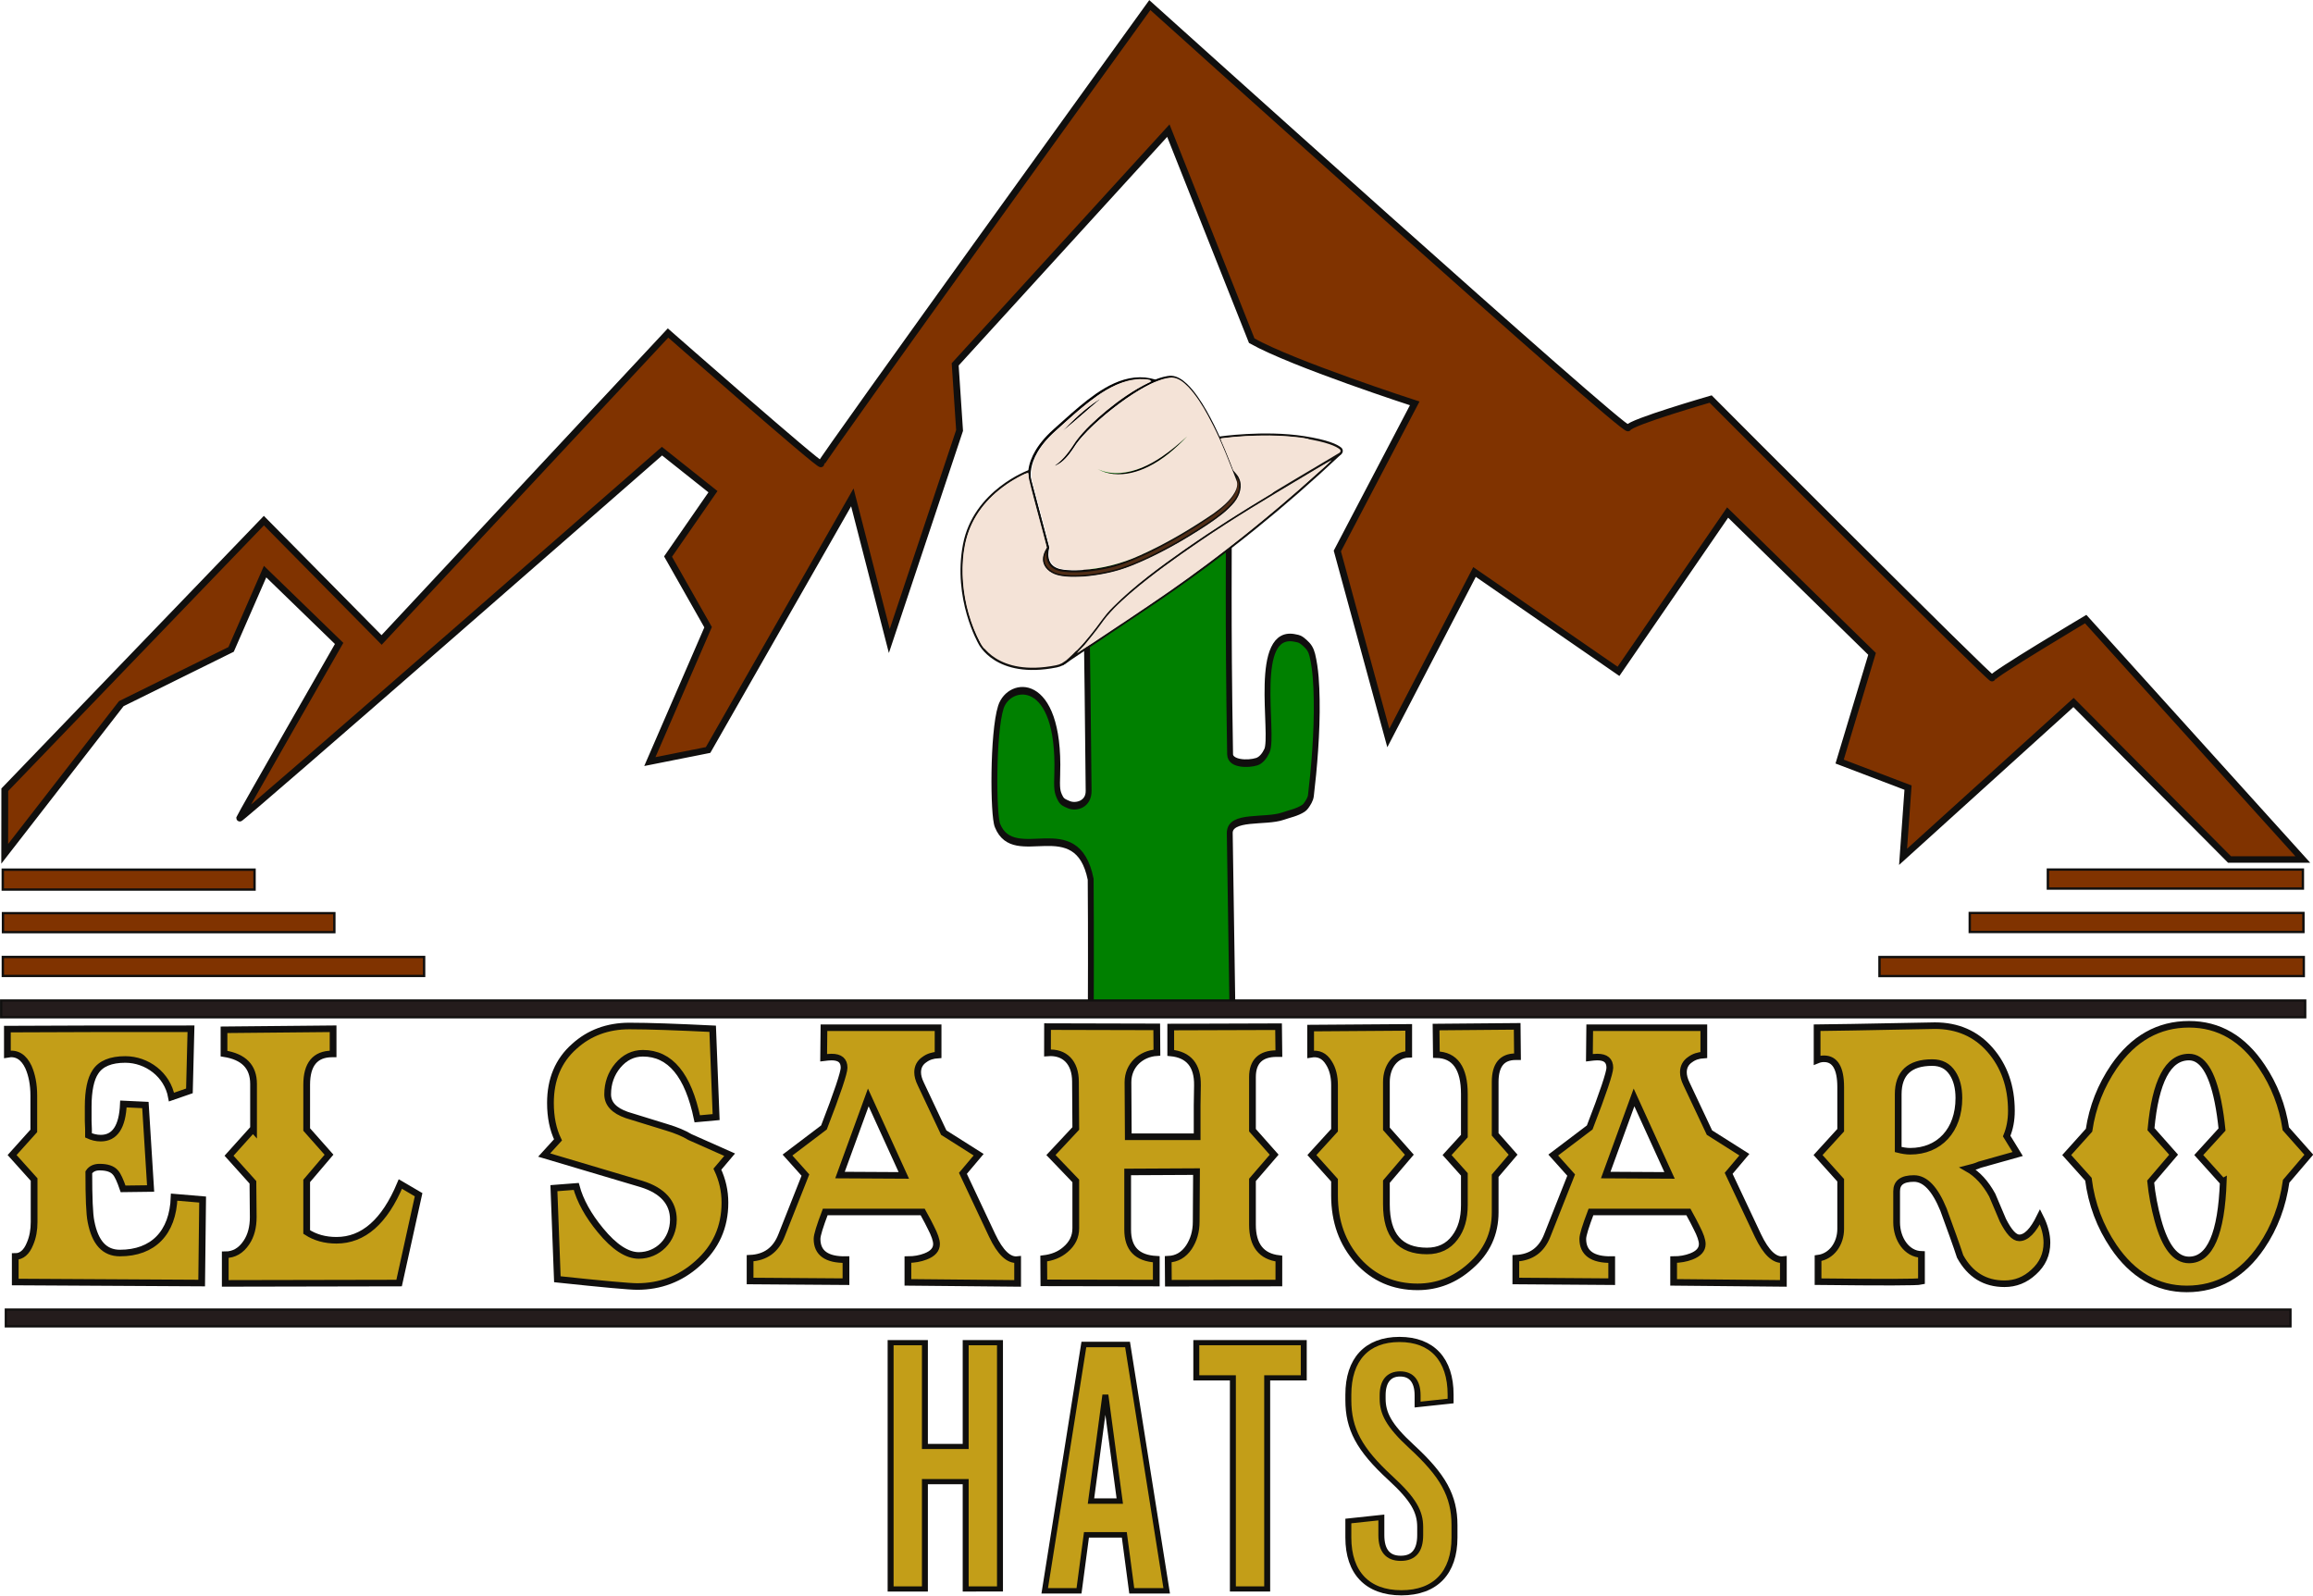 <svg xmlns="http://www.w3.org/2000/svg" xmlns:xlink="http://www.w3.org/1999/xlink" xml:space="preserve" viewBox="0 0 4332.68 2989.284" height="2989.284" width="4332.68" id="svg1" version="1.1"><defs id="defs1"><clipPath id="clipPath30" clipPathUnits="userSpaceOnUse"><path id="path30" transform="translate(-1573.56,-946.498)" d="M 0,2000 H 2000 V 0 H 0 Z"></path></clipPath></defs><g transform="matrix(2.105,0,0,2.05,-492.314,-2320.681)" id="g1"><path style="fill:#c39e18;fill-opacity:1;fill-rule:nonzero;stroke:#100f0e;stroke-width:6;stroke-dasharray:none;stroke-opacity:1" d="m 264.231,2209.824 v 38.779 c 0,7.25 -1.119,13.87 -3.637,19.861 -3.077,7.881 -7.553,11.662 -13.148,11.662 v 23.331 l 165.883,0.945 0.854,-76.293 -25.352,-2.196 c -1.119,32.785 -18.851,51.06 -48.225,51.06 -13.709,0 -22.103,-9.455 -25.738,-28.686 -1.399,-6.938 -1.958,-22.07 -1.958,-45.085 1.958,-3.153 5.316,-4.729 9.511,-4.729 6.715,0 11.471,1.576 14.269,5.043 1.958,2.208 4.197,7.253 6.713,14.818 l 24.502,-0.318 -4.639,-76.29 -19.583,-0.946 c -0.839,20.808 -7.554,31.212 -20.143,31.212 -3.915,0 -7.554,-0.946 -10.91,-2.522 v -5.677 c -0.28,-5.989 -0.28,-8.513 -0.28,-7.566 v -12.929 c 0,-14.813 2.238,-25.533 6.433,-31.839 4.756,-7.567 13.708,-11.35 26.578,-11.35 19.303,0 37.489,13.873 41.125,34.364 l 15.948,-5.672 1.397,-56.75 c -64.623,0 -118.898,0 -163.381,0.315 v 23.015 c 8.393,-1.575 14.549,2.524 18.744,11.666 3.078,7.25 4.757,15.763 4.757,26.167 v 32.156 l -19.305,22.07 z" id="path184"></path><path style="fill:#c39e18;fill-opacity:1;fill-rule:nonzero;stroke:#100f0e;stroke-width:6;stroke-dasharray:none;stroke-opacity:1" d="m 506.786,2164.108 19.863,23.014 -19.863,23.962 v 46.658 c 7.552,5.043 16.226,7.567 26.578,7.567 23.777,0 42.804,-17.022 56.79,-51.391 l 16.225,9.776 -17.343,80.709 -154.707,0.313 v -26.168 c 7.832,0 13.987,-3.785 18.742,-11.031 4.197,-6.31 6.155,-14.188 6.155,-23.33 l -0.28,-31.843 -21.263,-24.276 21.263,-24.277 0.558,0.633 v -41.931 c 0,-15.762 -8.671,-24.906 -26.296,-27.743 v -21.758 l 97.076,-0.943 v 23.014 h -0.837 c -15.109,0 -22.661,9.459 -22.661,28.059 z" id="path185"></path><path style="fill:#c39e18;fill-opacity:1;fill-rule:nonzero;stroke:#100f0e;stroke-width:6;stroke-dasharray:none;stroke-opacity:1" d="m 883.174,2187.125 -10.912,13.241 c 4.477,9.773 6.715,19.861 6.715,30.58 0,22.385 -8.113,40.987 -24.619,55.804 -15.107,13.869 -33.011,20.807 -53.436,20.807 -6.993,0 -30.492,-2.209 -71.059,-6.623 l -3.075,-83.23 19.861,-1.577 c 3.358,12.927 10.632,26.483 21.543,40.041 12.31,15.449 23.78,23.015 34.132,23.015 16.786,0 30.773,-13.873 30.773,-32.788 0,-15.448 -9.511,-26.483 -28.255,-32.474 l -86.727,-26.481 12.309,-13.874 c -4.475,-9.455 -6.715,-20.806 -6.715,-33.733 0,-21.438 6.995,-38.778 21.263,-51.703 13.148,-12.296 29.654,-18.6 48.957,-18.6 17.904,0 42.525,0.945 74.138,2.52 l 3.076,80.709 -16.786,1.575 c -8.112,-40.038 -24.058,-59.899 -48.398,-59.899 -8.673,0 -16.226,3.783 -22.383,11.352 -5.874,7.248 -8.951,16.076 -8.951,26.168 0,8.511 5.596,14.815 17.065,18.913 0,0 12.031,3.782 35.809,11.349 8.114,2.524 14.828,5.361 20.424,8.83 z" id="path186"></path><path style="fill:#c39e18;fill-opacity:1;fill-rule:nonzero;stroke:#100f0e;stroke-width:6;stroke-dasharray:none;stroke-opacity:1" d="m 1038.165,2206.041 -31.614,-71.252 -25.179,70.935 z m 35.529,-39.094 31.054,20.177 -13.987,17.022 26.018,56.748 c 7.274,15.763 14.827,23.015 22.66,22.07 v 21.752 l -97.638,-0.946 v -20.806 c 5.596,0 10.91,-0.948 15.668,-2.839 6.433,-2.522 9.79,-6.306 9.79,-11.348 0,-3.468 -1.677,-8.513 -5.034,-15.132 -1.398,-2.838 -3.639,-7.567 -7.274,-14.188 h -86.726 c -4.756,12.927 -7.275,21.123 -7.275,24.591 0,12.926 8.674,19.232 25.739,18.918 v 20.175 l -85.328,-0.629 v -20.809 c 13.707,-0.631 22.941,-7.567 27.977,-20.808 l 21.261,-55.171 -15.947,-18.285 32.454,-25.223 c 12.029,-31.841 17.906,-50.126 17.906,-54.54 0,-6.622 -3.639,-9.774 -11.191,-9.774 -2.238,0 -4.476,0.316 -6.994,0.63 l 0.28,-27.427 h 101.553 v 24.905 c -4.757,0.315 -8.673,1.576 -12.029,4.098 -4.197,2.838 -6.155,6.936 -6.155,11.666 0,3.151 0.838,6.619 2.797,10.717 z" id="path187"></path><path style="fill:#c39e18;fill-opacity:1;fill-rule:nonzero;stroke:#100f0e;stroke-width:6;stroke-dasharray:none;stroke-opacity:1" d="m 1348.417,2164.741 19.306,22.382 -19.306,23.018 v 40.981 c 0,18.601 7.835,29.005 23.502,30.897 l -0.014,22.368 -98.32,0.156 -0.149,-21.891 c 7.554,-0.317 13.71,-3.785 18.466,-11.035 4.197,-6.619 6.435,-14.188 6.435,-23.328 l 0.281,-45.718 -61.263,0.32 v 52.644 c 0,17.345 8.393,26.173 25.467,27.121 v 21.75 l -100.031,-0.178 -0.132,-22.208 c 7.554,-0.944 13.987,-3.47 19.303,-8.2 6.155,-5.356 9.231,-11.661 9.231,-19.543 v -43.19 l -22.099,-23.647 22.099,-24.273 -0.279,-42.878 c 0,-17.339 -9.512,-27.431 -24.9,-26.167 l 0.049,-24.039 97.159,0.252 0.159,23.54 c -14.276,0.943 -25.747,11.599 -25.747,27.046 l 0.28,49.811 h 61.263 v -28.373 l 0.281,-18.604 c 0.278,-18.281 -7.836,-28.058 -23.766,-29.634 v -23.643 l 95.95,-0.315 0.28,24.591 h -1.958 c -14.269,0 -21.544,7.249 -21.544,21.434 z" id="path188"></path><path style="fill:#c39e18;fill-opacity:1;fill-rule:nonzero;stroke:#100f0e;stroke-width:6;stroke-dasharray:none;stroke-opacity:1" d="m 1536.976,2205.095 v 28.059 c 0,12.294 -2.799,22.066 -8.393,29.632 -5.876,8.202 -14.269,12.299 -24.901,12.299 -24.061,0 -36.076,-14.189 -36.076,-42.559 v -20.809 l 20.407,-24.591 -20.407,-23.645 v -42.876 c 0,-13.873 7.834,-24.909 19.848,-25.223 v -24.588 l -87.276,0.63 v 23.959 c 6.994,-1.26 12.31,1.261 16.227,7.882 3.357,5.36 5.036,12.295 5.036,20.177 v 41.301 l -20.144,22.698 20.144,23.016 v 13.871 c 0,23.962 6.995,43.823 20.984,59.901 13.989,15.763 31.616,23.645 52.864,23.645 17.626,0 33.294,-6.308 47.004,-18.917 14.829,-13.24 22.102,-29.634 22.102,-49.183 v -33.417 l 15.948,-19.23 -15.948,-18.602 v -47.919 c 0,-15.448 6.157,-23.014 18.186,-23.014 h 1.679 l -0.28,-27.745 -72.185,0.633 0.28,25.218 c 16.507,0.316 24.901,12.297 24.901,35.942 v 38.462 l -15.389,17.341 z" id="path189"></path><path style="fill:#c39e18;fill-opacity:1;fill-rule:nonzero;stroke:#100f0e;stroke-width:6;stroke-dasharray:none;stroke-opacity:1" d="m 1971.447,2112.718 c -4.197,-6.618 -10.072,-9.77 -18.186,-9.77 -20.144,0 -30.216,9.77 -30.216,29.007 v 50.439 c 3.638,0.948 7.274,1.577 10.632,1.577 26.02,0 43.367,-19.229 43.367,-48.554 0,-9.454 -1.959,-17.021 -5.596,-22.698 m -119.731,74.722 20.145,-22.698 v -39.408 c 0,-17.341 -5.053,-25.856 -14.829,-25.856 -1.958,0 -3.917,0.317 -6.155,1.262 v -29.632 c 6.715,0 41.672,-0.629 104.903,-1.895 19.864,0 36.373,7.251 48.963,22.072 12.59,14.817 19.024,33.417 19.024,55.801 0,8.513 -1.398,16.08 -4.197,23.014 l 9.793,16.395 -33.854,9.773 c -3.358,1.577 -6.996,2.521 -10.633,3.467 8.675,5.047 15.948,13.245 21.824,24.276 l 9.513,23.015 c 5.317,10.718 10.072,16.08 14.549,16.08 6.154,0 12.311,-6.306 18.466,-19.232 4.197,8.514 6.154,16.395 6.154,23.647 0,10.714 -3.916,19.546 -11.751,26.797 -7.555,7.249 -16.227,10.718 -26.02,10.718 -17.347,0 -30.496,-8.198 -39.45,-24.907 -3.077,-9.773 -8.113,-23.958 -14.829,-42.875 -7.554,-18.917 -16.227,-28.374 -26.299,-28.374 -10.351,0 -15.388,3.784 -15.388,11.662 v 28.376 c 0,15.133 8.954,29.001 22.102,29.317 v 24.594 c -3.635,0.946 -34.412,0.946 -92.032,0.314 v -21.438 c 12.031,-1.577 20.145,-13.241 20.145,-26.8 v -44.448 z" id="path191"></path><path style="fill:#c39e18;fill-opacity:1;fill-rule:nonzero;stroke:#100f0e;stroke-width:6;stroke-dasharray:none;stroke-opacity:1" d="m 2190.502,2187.439 20.704,-23.329 c -0.839,-8.513 -1.957,-17.026 -3.635,-25.54 -5.317,-27.11 -13.991,-40.666 -25.741,-40.666 -18.745,0 -29.937,22.067 -33.853,65.889 l 20.144,23.331 -20.424,24.591 c 1.119,11.664 3.357,23.643 6.434,35.309 6.435,24.277 15.668,36.255 27.698,36.255 18.746,0 28.818,-23.959 30.497,-71.88 l -0.559,0.315 z m 97.925,-0.315 -20.162,24.275 c -3.059,22.382 -10.335,42.245 -21.807,59.587 -17.066,25.848 -39.449,38.777 -66.587,38.777 -26.301,0 -48.123,-12.929 -65.191,-38.777 -12.03,-18.285 -19.584,-38.777 -22.382,-61.478 l -19.305,-22.07 19.864,-22.698 c 3.078,-21.442 10.632,-40.67 22.103,-58.01 17.346,-25.852 39.73,-38.777 66.868,-38.777 26.58,0 48.123,12.925 64.91,38.777 10.913,16.709 18.186,35.624 21.264,56.748 z" id="path192"></path><path style="fill:#803300;fill-opacity:1;fill-rule:nonzero;stroke:#100f0e;stroke-width:2.098;stroke-dasharray:none;stroke-opacity:1" d="m 236.396,2023.8 h 374.886 v -17.36 H 236.396 Z" id="path205"></path><path style="fill:#803300;fill-opacity:1;fill-rule:nonzero;stroke:#100f0e;stroke-width:2.098;stroke-dasharray:none;stroke-opacity:1" d="m 236.526,1983.782 h 294.878 v -17.363 H 236.526 v 10.273 z" id="path206"></path><path style="fill:#803300;fill-opacity:1;fill-rule:nonzero;stroke:#100f0e;stroke-width:2.145;stroke-dasharray:none;stroke-opacity:1" d="m 236.349,1944.845 h 224.028 v -18.158 H 236.349 Z" id="path207"></path><path style="fill:#803300;fill-opacity:1;fill-rule:nonzero;stroke:#100f0e;stroke-width:2.107;stroke-dasharray:none;stroke-opacity:1" d="m 1906.389,2023.894 h 377.562 v -17.376 H 1906.389 Z" id="path208"></path><path style="fill:#803300;fill-opacity:1;fill-rule:nonzero;stroke:#100f0e;stroke-width:2.107;stroke-dasharray:none;stroke-opacity:1" d="m 1986.711,1983.63 h 296.938 v -17.378 h -296.938 z" id="path209"></path><path style="fill:#803300;fill-opacity:1;fill-rule:nonzero;stroke:#100f0e;stroke-width:2.117;stroke-dasharray:none;stroke-opacity:1" d="m 2056.235,1943.949 h 226.927 v -17.367 h -226.927 z" id="path210"></path><path clip-path="url(#clipPath30)" transform="matrix(1.69,0,0,-1.656,2283.072,1917.376)" style="fill:#803300;fill-opacity:1;fill-rule:nonzero;stroke:#100f0e;stroke-width:3.586;stroke-dasharray:none;stroke-opacity:1" d="m 0,0 h -38.579 l -82.129,86.626 -89.763,-85.168 2.609,38.192 -36.017,14.373 17.077,59.427 -76.054,77.987 -57.465,-87.632 -75.807,54.828 -45.391,-91.612 -26.839,103.18 40.737,81.465 c 0,0 -63.932,21.694 -85.812,34.559 l -43.913,115.927 -112.244,-128.967 2.314,-36.453 -37.002,-116.194 -19.46,79.272 L -839.69,60.414 l -30.671,-6.391 30.671,74.141 -21.085,38.974 23.649,35.798 -26.844,22.366 c 0,0 -223.054,-204.513 -222.423,-202.6 0.651,1.913 52.425,96.507 52.425,96.507 l -38.993,39.625 -17.89,-42.923 -57.83,-29.936 -61.377,-82.856 0.036,35.353 136.43,148.489 61.991,-65.837 150.826,169.366 c 0,0 80.511,-74.141 80.511,-72.228 0,1.933 173.165,253.166 173.165,253.166 0,0 250.557,-236.539 251.839,-233.344 1.281,3.195 43.47,15.976 43.47,15.976 0,0 148.262,-155.934 148.262,-154.021 0,1.913 49.211,32.603 49.211,32.603 z" id="path225"></path><path style="fill:#c39e18;fill-opacity:1;fill-rule:nonzero;stroke:#100f0e;stroke-width:6;stroke-dasharray:none;stroke-opacity:1" d="m 1719.564,2206.041 -31.615,-71.252 -25.18,70.935 z m 35.533,-39.094 31.054,20.177 -13.988,17.022 26.02,56.748 c 7.274,15.763 14.828,23.015 22.662,22.07 v 21.752 l -97.644,-0.946 v -20.806 c 5.596,0 10.912,-0.948 15.668,-2.839 6.435,-2.522 9.793,-6.306 9.793,-11.348 0,-3.468 -1.679,-8.513 -5.037,-15.132 -1.399,-2.838 -3.637,-7.567 -7.273,-14.188 h -86.733 c -4.757,12.927 -7.275,21.123 -7.275,24.591 0,12.926 8.674,19.232 25.74,18.918 v 20.175 l -85.317,-0.629 v -20.809 c 13.71,-0.631 22.943,-7.567 27.979,-20.808 l 21.264,-55.171 -15.948,-18.285 32.456,-25.223 c 12.013,-31.841 17.889,-50.126 17.889,-54.54 0,-6.622 -3.637,-9.774 -11.191,-9.774 -2.238,0 -4.477,0.316 -6.978,0.63 l 0.281,-27.427 h 101.544 v 24.905 c -4.756,0.315 -8.673,1.576 -12.03,4.098 -4.197,2.838 -6.155,6.936 -6.155,11.666 0,3.151 0.838,6.619 2.797,10.717 z" id="path249"></path><g style="fill:#c39e18;fill-opacity:1;stroke:#100f0d;stroke-width:1;stroke-dasharray:none;stroke-opacity:1" transform="matrix(1.499,0,0,1.333,12711.245,-339.808)" id="g302"><path style="fill:#c39e18;fill-opacity:1;fill-rule:nonzero;stroke:#100f0d;stroke-width:3.536;stroke-dasharray:none;stroke-opacity:1" d="M -7730.158,2193.338 V 2024.513 h -20.363 v 71.152 h -24.206 v -71.152 h -20.359 v 168.825 h 20.359 v -73.56 h 24.206 v 73.56 z" id="path193"></path><path style="fill:#c39e18;fill-opacity:1;fill-rule:nonzero;stroke:#100f0d;stroke-width:3.536;stroke-dasharray:none;stroke-opacity:1" d="m -7571.533,2048.637 v 144.701 h -20.366 v -144.701 h -21.709 v -24.12 h 63.784 v 24.12 z" id="path195"></path><path style="fill:#c39e18;fill-opacity:1;fill-rule:nonzero;stroke:#100f0d;stroke-width:3.536;stroke-dasharray:none;stroke-opacity:1" d="m -7462.648,2060.189 v 4.338 l -19.594,2.414 v -6.273 c 0,-9.643 -3.649,-14.715 -10.376,-14.715 -6.723,0 -10.379,5.072 -10.379,14.715 v 2.171 c 0,9.891 3.462,18.329 17.106,32.801 18.631,19.779 25.549,33.767 25.549,54.027 v 8.445 c 0,24.12 -11.335,37.862 -31.509,37.862 -20.172,0 -31.504,-13.742 -31.504,-37.862 v -11.343 l 19.596,-2.41 v 12.06 c 0,10.615 3.845,15.921 11.526,15.921 7.686,0 11.525,-5.306 11.525,-15.921 v -5.548 c 0,-10.613 -4.032,-19.048 -17.675,-33.525 -18.637,-19.778 -24.972,-33.766 -24.972,-53.547 v -3.61 c 0,-24.12 10.947,-37.871 30.352,-37.871 19.407,0 30.357,13.751 30.357,37.871" id="path196"></path></g><path style="fill:#241c1c;fill-opacity:1;fill-rule:nonzero;stroke:#100f0e;stroke-width:2;stroke-dasharray:none;stroke-opacity:1" d="m 239.062,2343.99 h 2033.056 v -15.369 H 239.062 Z" id="path275"></path><path style="fill:#c39e18;fill-opacity:1;fill-rule:nonzero;stroke:#100f0d;stroke-width:5;stroke-dasharray:none;stroke-opacity:1" d="m 1204.722,2503.618 h 25.625 l -12.381,-94.853 h -0.864 z m 36.282,81.999 -6.62,-51.131 h -33.692 l -6.621,51.131 h -30.522 l 34.84,-225.086 h 38.87 l 34.84,225.086 z" id="path302"></path><g transform="matrix(0.66,0,0,0.875,3146.171,997.483)" style="stroke:#100e0e;stroke-opacity:1" id="g445"><path id="path445" d="m -2987.067,961.51 c 4.009,-102.86 -64.986,-96.405 -76.058,-69.242 -11.072,27.163 -10.433,113.205 -4.466,123.634 22.598,43.457 106.85,-15.815 125.571,56.023 0.62,56.408 0.196,134.221 0.196,134.221 0,0 126.095,0.098 190.899,0.031 l -3.572,-182.407 c -0.137,-18.82 48.015,-11.272 71.81,-17.727 9.18,-2.49 18.87,-3.814 27.362,-8.098 1.419,-0.716 2.735,-1.697 3.804,-2.873 2.752,-3.026 5.841,-6.645 6.433,-10.449 4.273,-27.449 8.606,-66.57 7.81,-99.992 -0.375,-15.734 -1.231,-31.818 -5.914,-46.844 -0.773,-2.479 -1.989,-4.868 -3.588,-6.916 -1.718,-2.2 -4.006,-3.925 -6.281,-5.549 -2.189,-1.562 -4.503,-3.03 -7.02,-3.983 -1.694,-0.641 -3.525,-0.86 -5.317,-1.124 -59.611,-11.015 -28.907,100.632 -38.961,117.558 -3.102,5.222 -7.943,9.959 -13.721,11.379 -11.896,2.923 -35.73,2.474 -35.945,-7.652 -3.21,-151.203 -1.176,-197.691 -1.875,-296.524 -14.58,-38.682 -45.837,-77.484 -90.46,-79.145 -2.833,-0.171 -5.674,-0.207 -8.511,-0.114 l -2e-4,-7e-4 c -48.244,0.295 -86.264,44.82 -93.544,89.299 -0.354,127.943 1.778,157.455 3.646,324.497 0.295,14.297 -16.992,17.708 -26.562,14.576 -5.64,-1.846 -8.816,-2.734 -11.315,-6.306 -5.056,-7.227 -5.01,-11.09 -4.418,-26.272 z" style="fill:#008000;fill-opacity:1;stroke:#100e0e;stroke-width:7.912;stroke-linecap:round;stroke-dasharray:none;stroke-opacity:1;paint-order:stroke markers fill"></path></g><path style="fill:#241c1c;fill-opacity:1;fill-rule:nonzero;stroke:#100f0e;stroke-width:2.008;stroke-dasharray:none;stroke-opacity:1" d="m 234.903,2061.574 h 2050.328 v -15.36 H 234.903 Z" id="path217"></path><g style="fill:#f4e3d7" transform="matrix(1.025,0,0,1.058,7608.121,-80.285)" id="g301"><g style="fill:#f4e3d7" transform="matrix(0.892,0.018,-0.017,0.879,-1728.603,769.613)" id="g300"><path transform="matrix(0.99,0,0,0.99,-14366.91,-141.105)" style="fill:#f4e3d7;fill-opacity:1;fill-rule:nonzero;stroke:none;stroke-width:0.133" d="m 9658.345,1266.278 c -0.08,-0.027 -0.173,-0.027 -0.28,-0.053 v -0.027 c 0.107,0.027 0.173,0.053 0.28,0.08" id="path285"></path><path transform="matrix(0.99,0,0,0.99,-404.519,-141.105)" style="fill:#f4e3d7;fill-opacity:1;fill-rule:nonzero;stroke:none;stroke-width:0.133" d="m -4445.161,1266.278 c -0.08,-0.027 -0.173,-0.027 -0.28,-0.053 v -0.027 c 0.107,0.027 0.173,0.053 0.28,0.08" id="path286"></path><path style="fill:#000000;fill-opacity:1;fill-rule:nonzero;stroke:none;stroke-width:0.029" d="m -4905.697,1003.291 c -0.187,-2.064 -0.446,-4.086 -1.02,-5.975 -0.285,-0.939 -0.656,-1.839 -1.133,-2.649 -0.477,-0.807 -1.068,-1.515 -1.775,-2.063 -0.164,-0.125 -0.28,-0.288 -0.349,-0.468 l -0.01,-0.012 c -1.896,-5.025 -3.94,-10.03 -6.039,-14.99 -2.107,-4.964 -4.286,-9.896 -6.56,-14.783 -4.551,-9.77 -9.434,-19.392 -14.92,-28.646 -2.75,-4.619 -5.652,-9.143 -8.814,-13.466 -1.583,-2.158 -3.23,-4.268 -4.971,-6.287 -1.733,-2.022 -3.57,-3.949 -5.525,-5.722 -1.957,-1.767 -4.045,-3.381 -6.302,-4.628 -2.251,-1.238 -4.693,-2.121 -7.156,-2.191 -0.616,-0.029 -1.22,0.012 -1.835,0.082 -0.645,0.083 -1.29,0.182 -1.931,0.304 -1.287,0.237 -2.568,0.552 -3.835,0.914 -2.538,0.727 -5.033,1.652 -7.482,2.694 -0.259,0.109 -0.53,0.12 -0.779,0.053 l -0.018,-0.003 c -3.196,-0.883 -6.454,-1.499 -9.749,-1.791 -3.299,-0.231 -6.619,-0.14 -9.905,0.258 -6.575,0.849 -12.967,2.958 -18.981,5.855 -6.032,2.882 -11.71,6.509 -17.158,10.445 -5.428,3.976 -10.642,8.263 -15.709,12.73 -5.077,4.456 -10.025,9.073 -14.959,13.717 l -7.403,6.975 -1.856,1.74 c -0.615,0.583 -1.206,1.17 -1.811,1.752 -0.599,0.587 -1.208,1.164 -1.799,1.758 l -1.732,1.821 -0.866,0.912 c -0.292,0.3 -0.556,0.624 -0.836,0.935 l -1.655,1.886 c -0.281,0.312 -0.539,0.64 -0.801,0.966 l -0.786,0.976 c -0.519,0.654 -1.063,1.29 -1.543,1.974 l -1.483,2.015 c -0.48,0.684 -0.93,1.385 -1.397,2.074 -0.228,0.349 -0.471,0.687 -0.687,1.044 l -0.644,1.069 c -0.426,0.715 -0.876,1.416 -1.256,2.155 -1.619,2.903 -3.008,5.93 -4.059,9.065 -1.053,3.132 -1.763,6.37 -2.07,9.63 v 0.01 c -0.047,0.499 -0.383,0.901 -0.826,1.059 v 0 l 0.827,-1.065 c -0.133,1.555 -0.16,3.117 -0.073,4.666 0.05,0.771 0.127,1.539 0.245,2.295 0.118,0.759 0.267,1.489 0.486,2.186 l 2.655,9.335 5.311,18.67 10.593,37.31 0.026,0.077 c 0.085,0.298 0.05,0.604 -0.073,0.864 l -0.013,0.018 0.081,-0.223 c -0.266,1.06 -0.451,2.226 -0.561,3.362 -0.116,1.144 -0.136,2.292 -0.087,3.431 0.034,1.141 0.213,2.26 0.442,3.357 0.146,0.539 0.262,1.089 0.467,1.605 0.103,0.258 0.173,0.53 0.286,0.781 l 0.345,0.748 c 0.934,1.998 2.45,3.641 4.302,4.851 1.855,1.206 4.018,1.996 6.265,2.462 1.129,0.233 2.261,0.409 3.452,0.496 l 1.766,0.162 0.884,0.084 0.441,0.037 0.445,0.017 3.556,0.123 c 1.188,0.01 2.378,-0.025 3.566,-0.038 4.758,-0.13 9.515,-0.57 14.248,-1.223 4.733,-0.653 9.437,-1.55 14.106,-2.595 2.329,-0.542 4.659,-1.094 6.963,-1.724 1.149,-0.309 2.313,-0.635 3.426,-0.976 1.139,-0.364 2.278,-0.729 3.407,-1.117 9.057,-3.065 17.816,-6.997 26.389,-11.302 4.288,-2.152 8.536,-4.397 12.744,-6.707 4.213,-2.308 8.382,-4.69 12.515,-7.14 8.271,-4.893 16.348,-10.079 24.35,-15.421 l 5.993,-4.009 c 1.982,-1.352 3.952,-2.72 5.893,-4.126 3.872,-2.816 7.68,-5.727 11.231,-8.929 0.903,-0.786 1.763,-1.615 2.638,-2.428 0.85,-0.841 1.718,-1.664 2.531,-2.539 0.837,-0.859 1.641,-1.733 2.408,-2.644 0.775,-0.905 1.502,-1.848 2.197,-2.815 0.701,-0.966 1.331,-1.977 1.933,-3.004 l 0.424,-0.785 c 0.147,-0.261 0.287,-0.524 0.408,-0.795 l 0.386,-0.806 0.342,-0.825 c 0.916,-2.2 1.414,-4.584 1.325,-6.996 z m 1.069,-0.099 c 0.271,2.394 -0.075,4.868 -0.882,7.159 l -0.301,0.863 -0.348,0.845 c -0.112,0.283 -0.237,0.559 -0.367,0.833 l -0.395,0.824 c -0.559,1.08 -1.155,2.144 -1.822,3.163 -1.313,2.045 -2.819,3.978 -4.451,5.773 -0.791,0.92 -1.638,1.788 -2.466,2.674 l -1.28,1.291 c -0.426,0.434 -0.861,0.854 -1.303,1.269 -1.753,1.679 -3.579,3.273 -5.433,4.833 -1.853,1.563 -3.761,3.053 -5.69,4.512 -3.869,2.905 -7.823,5.681 -11.81,8.387 -3.972,2.715 -7.997,5.403 -12.06,8.001 -4.065,2.599 -8.176,5.131 -12.324,7.599 -4.147,2.47 -8.335,4.871 -12.563,7.2 -4.23,2.329 -8.493,4.593 -12.809,6.767 -8.623,4.351 -17.472,8.345 -26.66,11.474 -1.147,0.395 -2.3,0.767 -3.454,1.137 -1.188,0.366 -2.343,0.69 -3.517,1.01 -2.34,0.642 -4.695,1.206 -7.054,1.759 -4.726,1.065 -9.488,1.982 -14.294,2.655 -4.804,0.675 -9.648,1.129 -14.517,1.274 -1.218,0.015 -2.436,0.051 -3.655,0.045 l -3.662,-0.123 -0.457,-0.013 -0.458,-0.041 -0.914,-0.082 -1.83,-0.167 c -1.211,-0.087 -2.463,-0.273 -3.692,-0.53 -2.459,-0.51 -4.909,-1.375 -7.098,-2.795 -2.18,-1.405 -4.054,-3.436 -5.168,-5.81 l -0.409,-0.889 c -0.133,-0.297 -0.225,-0.608 -0.339,-0.914 -0.238,-0.606 -0.376,-1.235 -0.544,-1.859 -0.267,-1.254 -0.466,-2.524 -0.507,-3.789 -0.057,-1.266 -0.035,-2.532 0.088,-3.784 0.124,-1.258 0.309,-2.479 0.625,-3.755 0.02,-0.071 0.042,-0.138 0.072,-0.201 l 0.013,-0.021 0.012,-0.011 -0.052,0.942 -10.639,-37.377 -5.306,-18.675 -2.654,-9.339 c -0.048,-0.178 -0.129,-0.422 -0.182,-0.635 -0.058,-0.218 -0.107,-0.43 -0.154,-0.642 -0.089,-0.423 -0.172,-0.846 -0.233,-1.266 -0.131,-0.845 -0.215,-1.687 -0.269,-2.527 -0.095,-1.686 -0.065,-3.366 0.078,-5.032 0.043,-0.501 0.382,-0.907 0.828,-1.065 v 0 l -0.827,1.068 c 0.327,-3.49 1.085,-6.918 2.193,-10.211 1.107,-3.296 2.56,-6.457 4.243,-9.472 0.396,-0.769 0.861,-1.498 1.303,-2.239 l 0.67,-1.106 c 0.224,-0.369 0.473,-0.722 0.71,-1.08 0.482,-0.716 0.948,-1.441 1.444,-2.144 l 1.529,-2.08 c 0.497,-0.703 1.054,-1.358 1.589,-2.03 l 0.808,-1.006 c 0.27,-0.333 0.535,-0.673 0.824,-0.99 l 1.698,-1.935 c 0.286,-0.32 0.558,-0.653 0.857,-0.961 l 0.887,-0.931 1.774,-1.86 c 0.603,-0.61 1.225,-1.198 1.838,-1.796 0.615,-0.595 1.227,-1.202 1.845,-1.783 l 1.852,-1.739 7.404,-6.97 c 4.941,-4.649 9.91,-9.283 15.025,-13.771 5.105,-4.496 10.375,-8.831 15.89,-12.865 5.537,-3.998 11.331,-7.709 17.55,-10.663 6.195,-2.97 12.841,-5.164 19.731,-6.043 3.446,-0.41 6.929,-0.5 10.395,-0.253 3.464,0.313 6.882,0.959 10.222,1.897 l -0.797,0.047 c 2.523,-1.068 5.107,-2.024 7.767,-2.781 1.331,-0.376 2.678,-0.705 4.049,-0.958 0.684,-0.131 1.378,-0.232 2.073,-0.323 0.723,-0.08 1.472,-0.131 2.205,-0.094 1.476,0.047 2.924,0.326 4.293,0.774 1.372,0.441 2.677,1.033 3.915,1.719 2.474,1.373 4.681,3.096 6.729,4.949 2.046,1.863 3.937,3.86 5.72,5.942 1.784,2.078 3.462,4.234 5.072,6.434 3.211,4.408 6.144,8.993 8.912,13.667 5.527,9.351 10.421,19.041 14.979,28.867 2.279,4.916 4.461,9.875 6.57,14.863 2.102,4.993 4.137,10.001 6.05,15.091 l -0.353,-0.479 c 0.954,0.739 1.724,1.676 2.31,2.673 0.591,0.999 1.013,2.057 1.336,3.122 0.644,2.134 0.904,4.3 1.096,6.406 l -1.069,0.099" id="path287"></path><path style="fill:#000000;fill-opacity:1;fill-rule:nonzero;stroke:none;stroke-width:0.029" d="m -5045.708,989.932 c 0.918,0.668 1.904,1.229 2.906,1.748 l 0.753,0.386 0.767,0.356 c 0.506,0.243 1.031,0.449 1.552,0.663 2.09,0.834 4.244,1.484 6.431,1.959 l 1.645,0.327 c 0.549,0.105 1.106,0.167 1.658,0.252 l 0.829,0.121 c 0.277,0.036 0.557,0.052 0.835,0.079 l 1.667,0.143 c 0.557,0.034 1.117,0.033 1.674,0.058 0.558,0.012 1.113,0.059 1.672,0.03 l 1.671,-0.043 c 0.279,-0.008 0.557,-0.006 0.835,-0.026 l 0.834,-0.069 c 4.445,-0.349 8.845,-1.21 13.11,-2.529 l 1.595,-0.515 0.795,-0.253 c 0.267,-0.085 0.532,-0.167 0.793,-0.271 l 3.133,-1.198 c 0.526,-0.184 1.027,-0.44 1.542,-0.657 l 1.532,-0.684 c 0.51,-0.231 1.027,-0.449 1.53,-0.69 l 1.498,-0.765 c 4.044,-1.934 7.859,-4.322 11.644,-6.74 l 2.781,-1.912 c 0.923,-0.641 1.863,-1.258 2.751,-1.954 l 2.699,-2.032 1.353,-1.011 1.315,-1.066 c 7.057,-5.624 13.7,-11.78 20.196,-18.123 -5.827,6.959 -12.184,13.507 -19.107,19.443 l -1.288,1.125 -1.334,1.075 -2.683,2.122 c -0.881,0.725 -1.822,1.376 -2.746,2.048 l -2.78,2.005 c -3.819,2.516 -7.699,4.964 -11.827,6.977 -4.115,2.023 -8.367,3.816 -12.806,5.059 -4.429,1.243 -8.995,2.088 -13.607,2.241 l -0.863,0.042 c -0.288,0.008 -0.576,-0.003 -0.864,-0.004 l -1.729,-0.023 c -0.575,0.01 -1.151,-0.061 -1.725,-0.095 -0.574,-0.043 -1.149,-0.081 -1.721,-0.143 l -1.712,-0.239 c -0.283,-0.04 -0.57,-0.073 -0.853,-0.122 l -0.847,-0.168 c -0.564,-0.118 -1.131,-0.214 -1.69,-0.349 l -1.669,-0.43 c -2.205,-0.642 -4.368,-1.431 -6.419,-2.445 -2.045,-1.016 -4.02,-2.205 -5.733,-3.702" id="path288"></path><path style="fill:#000000;fill-opacity:1;fill-rule:nonzero;stroke:none;stroke-width:0.029" d="m -5042.51,961.702 c 0.674,-1.636 1.499,-3.208 2.37,-4.752 0.868,-1.546 1.826,-3.04 2.806,-4.521 l 0.751,-1.1 0.777,-1.082 c 0.511,-0.726 1.057,-1.427 1.591,-2.136 0.533,-0.712 1.104,-1.394 1.66,-2.086 0.567,-0.684 1.148,-1.357 1.722,-2.037 4.677,-5.361 9.962,-10.192 15.662,-14.454 2.873,-2.102 5.799,-4.13 8.864,-5.938 0.384,-0.227 0.758,-0.466 1.145,-0.685 l 1.163,-0.654 c 0.775,-0.435 1.544,-0.88 2.323,-1.304 1.58,-0.812 3.138,-1.672 4.759,-2.4 6.407,-3.054 13.085,-5.528 19.933,-7.279 -6.565,2.62 -12.979,5.506 -19.161,8.805 l -1.161,0.613 -1.142,0.65 -2.289,1.286 c -0.758,0.441 -1.503,0.9 -2.252,1.347 l -1.123,0.677 c -0.375,0.227 -0.738,0.471 -1.103,0.707 l -2.212,1.41 -2.168,1.475 c -0.359,0.246 -0.728,0.483 -1.084,0.738 l -1.062,0.764 c -0.707,0.516 -1.429,1.007 -2.119,1.542 -5.594,4.185 -10.879,8.787 -15.715,13.845 -2.411,2.534 -4.724,5.17 -6.895,7.923 -1.094,1.372 -2.146,2.779 -3.159,4.215 -1.011,1.439 -1.99,2.903 -2.879,4.429" id="path289"></path><path style="fill:#000000;fill-opacity:1;fill-rule:nonzero;stroke:none;stroke-width:0.029" d="m -5084.6,990.743 c 0.322,-0.141 0.627,-0.303 0.926,-0.475 0.298,-0.175 0.594,-0.344 0.875,-0.544 0.141,-0.099 0.286,-0.187 0.428,-0.28 0.141,-0.096 0.277,-0.202 0.415,-0.303 0.274,-0.204 0.553,-0.394 0.815,-0.616 l 0.796,-0.634 0.766,-0.673 c 0.523,-0.427 0.999,-0.918 1.496,-1.373 1.949,-1.884 3.753,-3.912 5.493,-6.004 l 1.269,-1.6 0.316,-0.401 0.299,-0.417 0.599,-0.831 c 0.396,-0.556 0.808,-1.099 1.189,-1.668 l 1.129,-1.712 c 0.772,-1.129 1.454,-2.32 2.166,-3.49 l 1.079,-1.781 0.556,-0.915 c 0.186,-0.303 0.39,-0.591 0.584,-0.887 1.57,-2.354 3.277,-4.587 5.05,-6.755 1.786,-2.155 3.632,-4.253 5.526,-6.304 3.791,-4.096 7.754,-8.016 11.821,-11.822 8.176,-7.564 16.772,-14.669 25.83,-21.166 4.529,-3.244 9.197,-6.304 13.995,-9.16 4.79,-2.862 9.766,-5.446 14.946,-7.607 0.548,-0.229 1.176,0.031 1.402,0.579 0.224,0.534 -0.017,1.144 -0.539,1.385 l -0.025,0.011 -1.867,0.857 c -0.309,0.142 -0.623,0.28 -0.931,0.431 l -0.919,0.457 -1.839,0.921 -1.818,0.963 -0.91,0.482 -0.897,0.502 -1.8,1.006 c -1.18,0.7 -2.373,1.383 -3.545,2.108 -4.691,2.868 -9.241,5.983 -13.706,9.207 -4.466,3.231 -8.805,6.637 -13.069,10.135 -4.261,3.5 -8.426,7.12 -12.47,10.868 -4.048,3.74 -7.997,7.591 -11.76,11.606 -3.738,4.025 -7.386,8.172 -10.463,12.643 -0.189,0.282 -0.39,0.557 -0.569,0.842 l -0.537,0.855 -1.096,1.759 c -0.744,1.188 -1.457,2.392 -2.265,3.54 l -1.179,1.745 c -0.4,0.576 -0.832,1.132 -1.246,1.7 l -0.628,0.847 -0.314,0.422 -0.332,0.41 -1.333,1.641 c -1.824,2.146 -3.802,4.192 -6.075,5.905 -0.575,0.421 -1.136,0.852 -1.75,1.218 -0.302,0.189 -0.603,0.378 -0.908,0.559 l -0.944,0.503 c -0.309,0.173 -0.649,0.298 -0.971,0.445 -0.322,0.147 -0.654,0.278 -0.993,0.39 -0.67,0.232 -1.363,0.424 -2.068,0.473" id="path290"></path><path style="fill:#f4e3d7;stroke:#100f0d;stroke-width:2.189;stroke-linecap:round;stroke-linejoin:round;stroke-miterlimit:10;stroke-dasharray:none;stroke-opacity:1" d="m -5066.712,1181.558 c -1.284,1.154 -2.693,2.147 -4.198,2.961" id="path291"></path><path style="fill:#f4e3d7;fill-opacity:1;stroke:#100f0d;stroke-width:2.189;stroke-linecap:round;stroke-linejoin:round;stroke-miterlimit:10;stroke-dasharray:none;stroke-opacity:1" d="m -4804.766,972.273 -0.292,0.288 c -13.067,12.944 -26.383,25.635 -39.933,38.068 -13.552,12.433 -27.342,24.61 -41.358,36.52 -32.952,27.997 -67.141,54.501 -102.467,79.432 l -77.887,54.969 c 0.018,-0.015 0.037,-0.035 0.057,-0.051 6.42,-5.803 18.995,-18.572 34.318,-41.27 22.402,-33.184 105.834,-89.872 129.14,-105.441 20.682,-13.817 84.353,-53.709 98.422,-62.514 z" id="path292"></path><path style="fill:#000000;fill-opacity:1;fill-rule:nonzero;stroke:none;stroke-width:0.029" d="m -5077.349,957.323 c 2.849,-3.438 5.893,-6.686 8.995,-9.875 3.113,-3.178 6.31,-6.272 9.595,-9.275 3.285,-3.003 6.655,-5.916 10.159,-8.678 1.751,-1.382 3.55,-2.707 5.39,-3.978 1.857,-1.24 3.752,-2.471 5.816,-3.342 -1.82,1.292 -3.497,2.725 -5.159,4.191 -1.669,1.452 -3.296,2.955 -4.936,4.44 l -9.796,8.981 c -3.272,2.99 -6.562,5.964 -9.888,8.905 -3.337,2.929 -6.689,5.845 -10.176,8.632" id="path293"></path><path style="fill:#000000;fill-opacity:1;fill-rule:nonzero;stroke:none;stroke-width:0.029" d="m -5095.642,988.783 c -0.569,-0.593 -0.941,-1.359 -1.203,-2.145 -0.139,-0.397 -0.221,-0.801 -0.303,-1.214 -0.052,-0.207 -0.057,-0.413 -0.08,-0.621 -0.019,-0.209 -0.041,-0.418 -0.054,-0.63 -0.067,-1.68 0.303,-3.352 0.913,-4.882 l 0.238,-0.572 c 0.077,-0.191 0.157,-0.383 0.259,-0.56 0.199,-0.357 0.392,-0.718 0.596,-1.074 0.194,-0.362 0.44,-0.685 0.677,-1.016 0.236,-0.33 0.479,-0.656 0.726,-0.974 0.543,-0.601 1.09,-1.194 1.679,-1.737 0.622,-0.517 1.253,-1.016 1.934,-1.449 -0.328,0.754 -0.706,1.443 -1.093,2.116 -0.357,0.694 -0.714,1.375 -1.093,2.03 -0.164,0.342 -0.33,0.681 -0.504,1.014 -0.163,0.338 -0.367,0.654 -0.5,1.003 -0.305,0.676 -0.64,1.337 -0.886,2.025 -0.542,1.358 -0.994,2.74 -1.235,4.179 -0.04,0.357 -0.117,0.721 -0.143,1.088 -0.026,0.365 -0.075,0.737 -0.07,1.11 -0.024,0.75 0.01,1.512 0.146,2.311" id="path294"></path><path style="fill:#f4e3d7;fill-opacity:1;stroke:#100f0d;stroke-width:2.189;stroke-linecap:round;stroke-linejoin:round;stroke-miterlimit:10;stroke-dasharray:none;stroke-opacity:1" d="m -4804.766,972.273 c -14.069,8.806 -77.74,48.697 -98.422,62.514 -23.306,15.569 -106.738,72.257 -129.14,105.441 -15.323,22.698 -27.898,35.467 -34.318,41.27 -0.019,0.015 -0.038,0.035 -0.057,0.051 l -0.011,0.01 -4.198,2.961 c -1.815,0.99 -3.768,1.726 -5.804,2.178 -58.734,13.085 -75.408,-21.274 -75.408,-21.274 0,0 -25.807,-43.221 -16.733,-96.476 9.034,-53.008 61.833,-73.447 62.323,-73.637 -0.519,5.987 0.664,9.466 0.664,9.466 l 18.623,65.51 h -3e-4 c -3e-4,0 -7e-4,0 -0.012,0.015 -0.231,0.585 -7.213,9.908 -1.8,18.087 3.24,4.889 8.661,7.838 16.107,8.762 11.428,1.42 24.227,-0.02 34.363,-1.879 10.134,-1.856 17.611,-4.13 18.4,-4.378 1.627,-0.51 3.259,-1.05 4.904,-1.625 9.729,-3.402 19.919,-7.998 32.315,-14.543 13.618,-7.189 27.275,-15.359 40.593,-24.288 l 0.643,-0.432 c 11.3,-7.575 22.986,-15.408 32.257,-25.794 3.782,-4.241 8.594,-11.343 7.79,-20.104 -0.123,-1.333 -0.401,-2.614 -0.832,-3.846 -1.121,-3.206 -3.278,-6.06 -6.452,-8.514 0,0 -5.548,-14.982 -13.997,-32.824 0,0 43.901,-7.49 82.864,-2.154 22.829,3.125 31.986,7.317 35.655,10.251 1.733,1.385 1.555,4.075 -0.325,5.251 z" id="path295"></path><path style="fill:#f4e3d7;stroke:#100f0d;stroke-width:2.189;stroke-linecap:round;stroke-linejoin:round;stroke-miterlimit:10;stroke-dasharray:none;stroke-opacity:1" d="m -4908.963,991.749 4.151,9.678" id="path296"></path><path style="fill:#502d16;stroke:#100f0d;stroke-width:1.459;stroke-linecap:round;stroke-linejoin:round;stroke-miterlimit:10;stroke-dasharray:none;stroke-opacity:1" d="m -4902.511,1000.263 c 0.43,1.231 0.709,2.513 0.832,3.846 0.804,8.761 -4.008,15.863 -7.79,20.104 -9.272,10.386 -20.957,18.22 -32.257,25.794 l -0.643,0.432 c -13.318,8.929 -26.975,17.1 -40.593,24.288 -12.396,6.545 -22.586,11.141 -32.315,14.543 -1.644,0.575 -3.276,1.115 -4.904,1.625 -0.788,0.248 -8.265,2.522 -18.4,4.378 -10.136,1.859 -22.935,3.299 -34.363,1.879 -7.446,-0.924 -12.867,-3.872 -16.107,-8.762 -5.413,-8.179 1.568,-17.502 1.8,-18.087 -0.113,0.429 -2.404,9.277 1.863,15.69 2.506,3.764 6.873,6.058 12.983,6.815 22.302,2.768 50.63,-6 50.914,-6.09 10.984,-3.448 22.239,-8.339 36.485,-15.862 13.482,-7.116 27.009,-15.21 40.199,-24.054 l 0.643,-0.432 c 11.075,-7.422 22.528,-15.099 31.427,-25.074 3.31,-3.708 8.764,-10.991 8.109,-18.104 -0.325,-3.547 -0.944,-8.818 -4.335,-11.443 3.174,2.455 5.331,5.308 6.452,8.514 z" id="path297"></path><path transform="translate(-14103.506)" id="path298" d="m 9230.518,955.717 c -15.972,0.194 -31.963,1.323 -47.751,3.738 -0.789,1.157 0.464,2.68 0.76,3.864 4.083,8.832 7.669,17.886 11.445,26.841 1.692,2.844 4.571,4.823 5.872,7.911 3.949,7.659 1.214,16.898 -3.665,23.521 -7.191,9.555 -17.092,16.575 -26.695,23.503 -22.747,15.722 -46.567,30.104 -72.003,41.071 -14.822,6.467 -30.775,10.098 -46.785,11.808 -8.081,0.407 -16.377,1.076 -24.334,-0.607 -6.306,-1.271 -12.76,-4.998 -14.988,-11.373 -1.994,-5.345 0.157,-11.092 2.864,-15.789 -2.333,-9.128 -5.144,-18.214 -7.66,-27.326 -3.745,-13.497 -7.862,-26.895 -11.175,-40.505 -0.485,-1.469 0.272,-3.578 -1.07,-4.637 -2.094,-0.367 -3.94,1.294 -5.79,2.033 -20.266,10.848 -38.283,27.305 -47.701,48.58 -8.025,17.902 -9.256,38.062 -7.56,57.376 2.018,20.978 8.085,41.67 18.366,60.1 1.097,1.762 2.207,3.65 3.757,5.007 h 89.739 c 5.118,-5.232 9.669,-11.129 14.164,-16.946 6.851,-8.78 12.44,-18.54 20.317,-26.492 20.762,-21.843 44.786,-40.251 68.948,-58.148 27.03,-19.973 55.036,-38.574 83.424,-56.549 l 34.947,-33.341 c -0.084,-6.972 0.168,-14.021 -0.126,-20.944 -6.047,-1.44 -12.436,-1.629 -18.654,-2.15 -6.208,-0.401 -12.427,-0.612 -18.648,-0.544 z" style="fill:#f4e3d7;fill-opacity:1;fill-rule:nonzero;stroke:none;stroke-width:289.747;stroke-dasharray:none;stroke-opacity:1"></path><path id="path299" d="m -4812.731,978.561 c -4.891,2.585 -23.267,14.503 -28.022,17.367 -33.1,20.869 -66.259,41.704 -98.04,64.565 -23.405,16.844 -46.597,34.11 -68.01,53.466 -10.058,9.304 -20.021,18.947 -27.537,30.497 -4.88,7.12 -10.225,13.905 -15.484,20.74 -0.695,0.71 -11.511,11.99 -4.678,6.431 2.131,-1.498 10.085,-6.971 12.639,-8.559 24.637,-17.189 49.255,-34.417 73.533,-52.113 49.422,-36.259 96.244,-75.782 140.722,-117.968 1.028,-1.227 9.261,-7.958 14.878,-14.427 z" style="fill:#f4e3d7;fill-opacity:1;fill-rule:nonzero;stroke:none;stroke-width:290.662;stroke-dasharray:none;stroke-opacity:1"></path><path id="path300" d="m -4970.066,900.702 c -7.108,0.654 -13.82,3.525 -20.156,6.667 -16.252,8.662 -30.926,20.006 -44.735,32.119 -11.097,9.987 -21.873,20.661 -29.633,33.528 -4.216,6.313 -9.099,12.735 -16.068,16.113 -0.387,0.152 -2.418,1.02 -0.953,0.157 8.494,-6.141 14.27,-15.136 19.659,-23.915 8.153,-11.614 18.575,-21.408 29.164,-30.753 12.512,-10.768 25.853,-20.704 40.543,-28.29 1.28,-0.197 2.401,-1.656 1.396,-2.798 -3.281,-0.924 -6.831,-0.632 -10.221,-0.652 -15.585,0.88 -29.648,8.873 -41.855,18.054 -14.732,11.155 -27.918,24.167 -41.247,36.92 -9.211,9.08 -17.1,20.23 -19.841,33.062 -0.6,3.984 -0.421,8.075 -0.321,12.072 6.231,21.99 12.655,43.931 18.758,65.955 0.144,3.24 -0.868,6.496 -0.234,9.753 0.508,5.524 4.742,10.214 10.032,11.661 6.802,1.961 13.995,1.356 20.982,1.25 19.965,-1.439 39.577,-6.906 57.556,-15.676 24.862,-11.865 48.28,-26.573 70.659,-42.586 7.787,-6.048 15.733,-12.607 20.351,-21.514 1.781,-3.571 2.857,-7.896 1.06,-11.682 -7.354,-17.86 -14.446,-35.872 -23.427,-53.001 -1.764,-3.332 -3.557,-6.667 -5.419,-9.966 -5.559,-9.848 -11.734,-19.376 -19.571,-27.556 -4.44,-4.332 -9.921,-8.968 -16.479,-8.921 z m -10.181,11.563 0.328,-0.14 c -0.109,0.047 -0.218,0.094 -0.328,0.14 z m -58.525,10.933 c -12.15,10.403 -23.52,21.685 -35.84,31.894 10.182,-11.058 20.826,-21.901 33.313,-30.369 0.706,-0.453 2.24,-1.433 2.527,-1.525 z m 84.592,35.433 c -10.763,11.746 -22.697,22.823 -36.946,30.166 -10.296,5.391 -21.957,8.853 -33.651,7.864 -5.436,-0.38 -10.979,-2.058 -15.653,-4.566 6.847,3.087 14.46,4.107 21.914,3.473 14.844,-1.32 28.562,-8.322 40.532,-16.861 8.614,-6.151 16.537,-13.204 24.19,-20.498 l -0.195,0.214 z" style="fill:#f4e3d7;fill-opacity:1;fill-rule:nonzero;stroke:none;stroke-width:593.997;stroke-dasharray:none;stroke-opacity:1"></path></g></g></g></svg>
